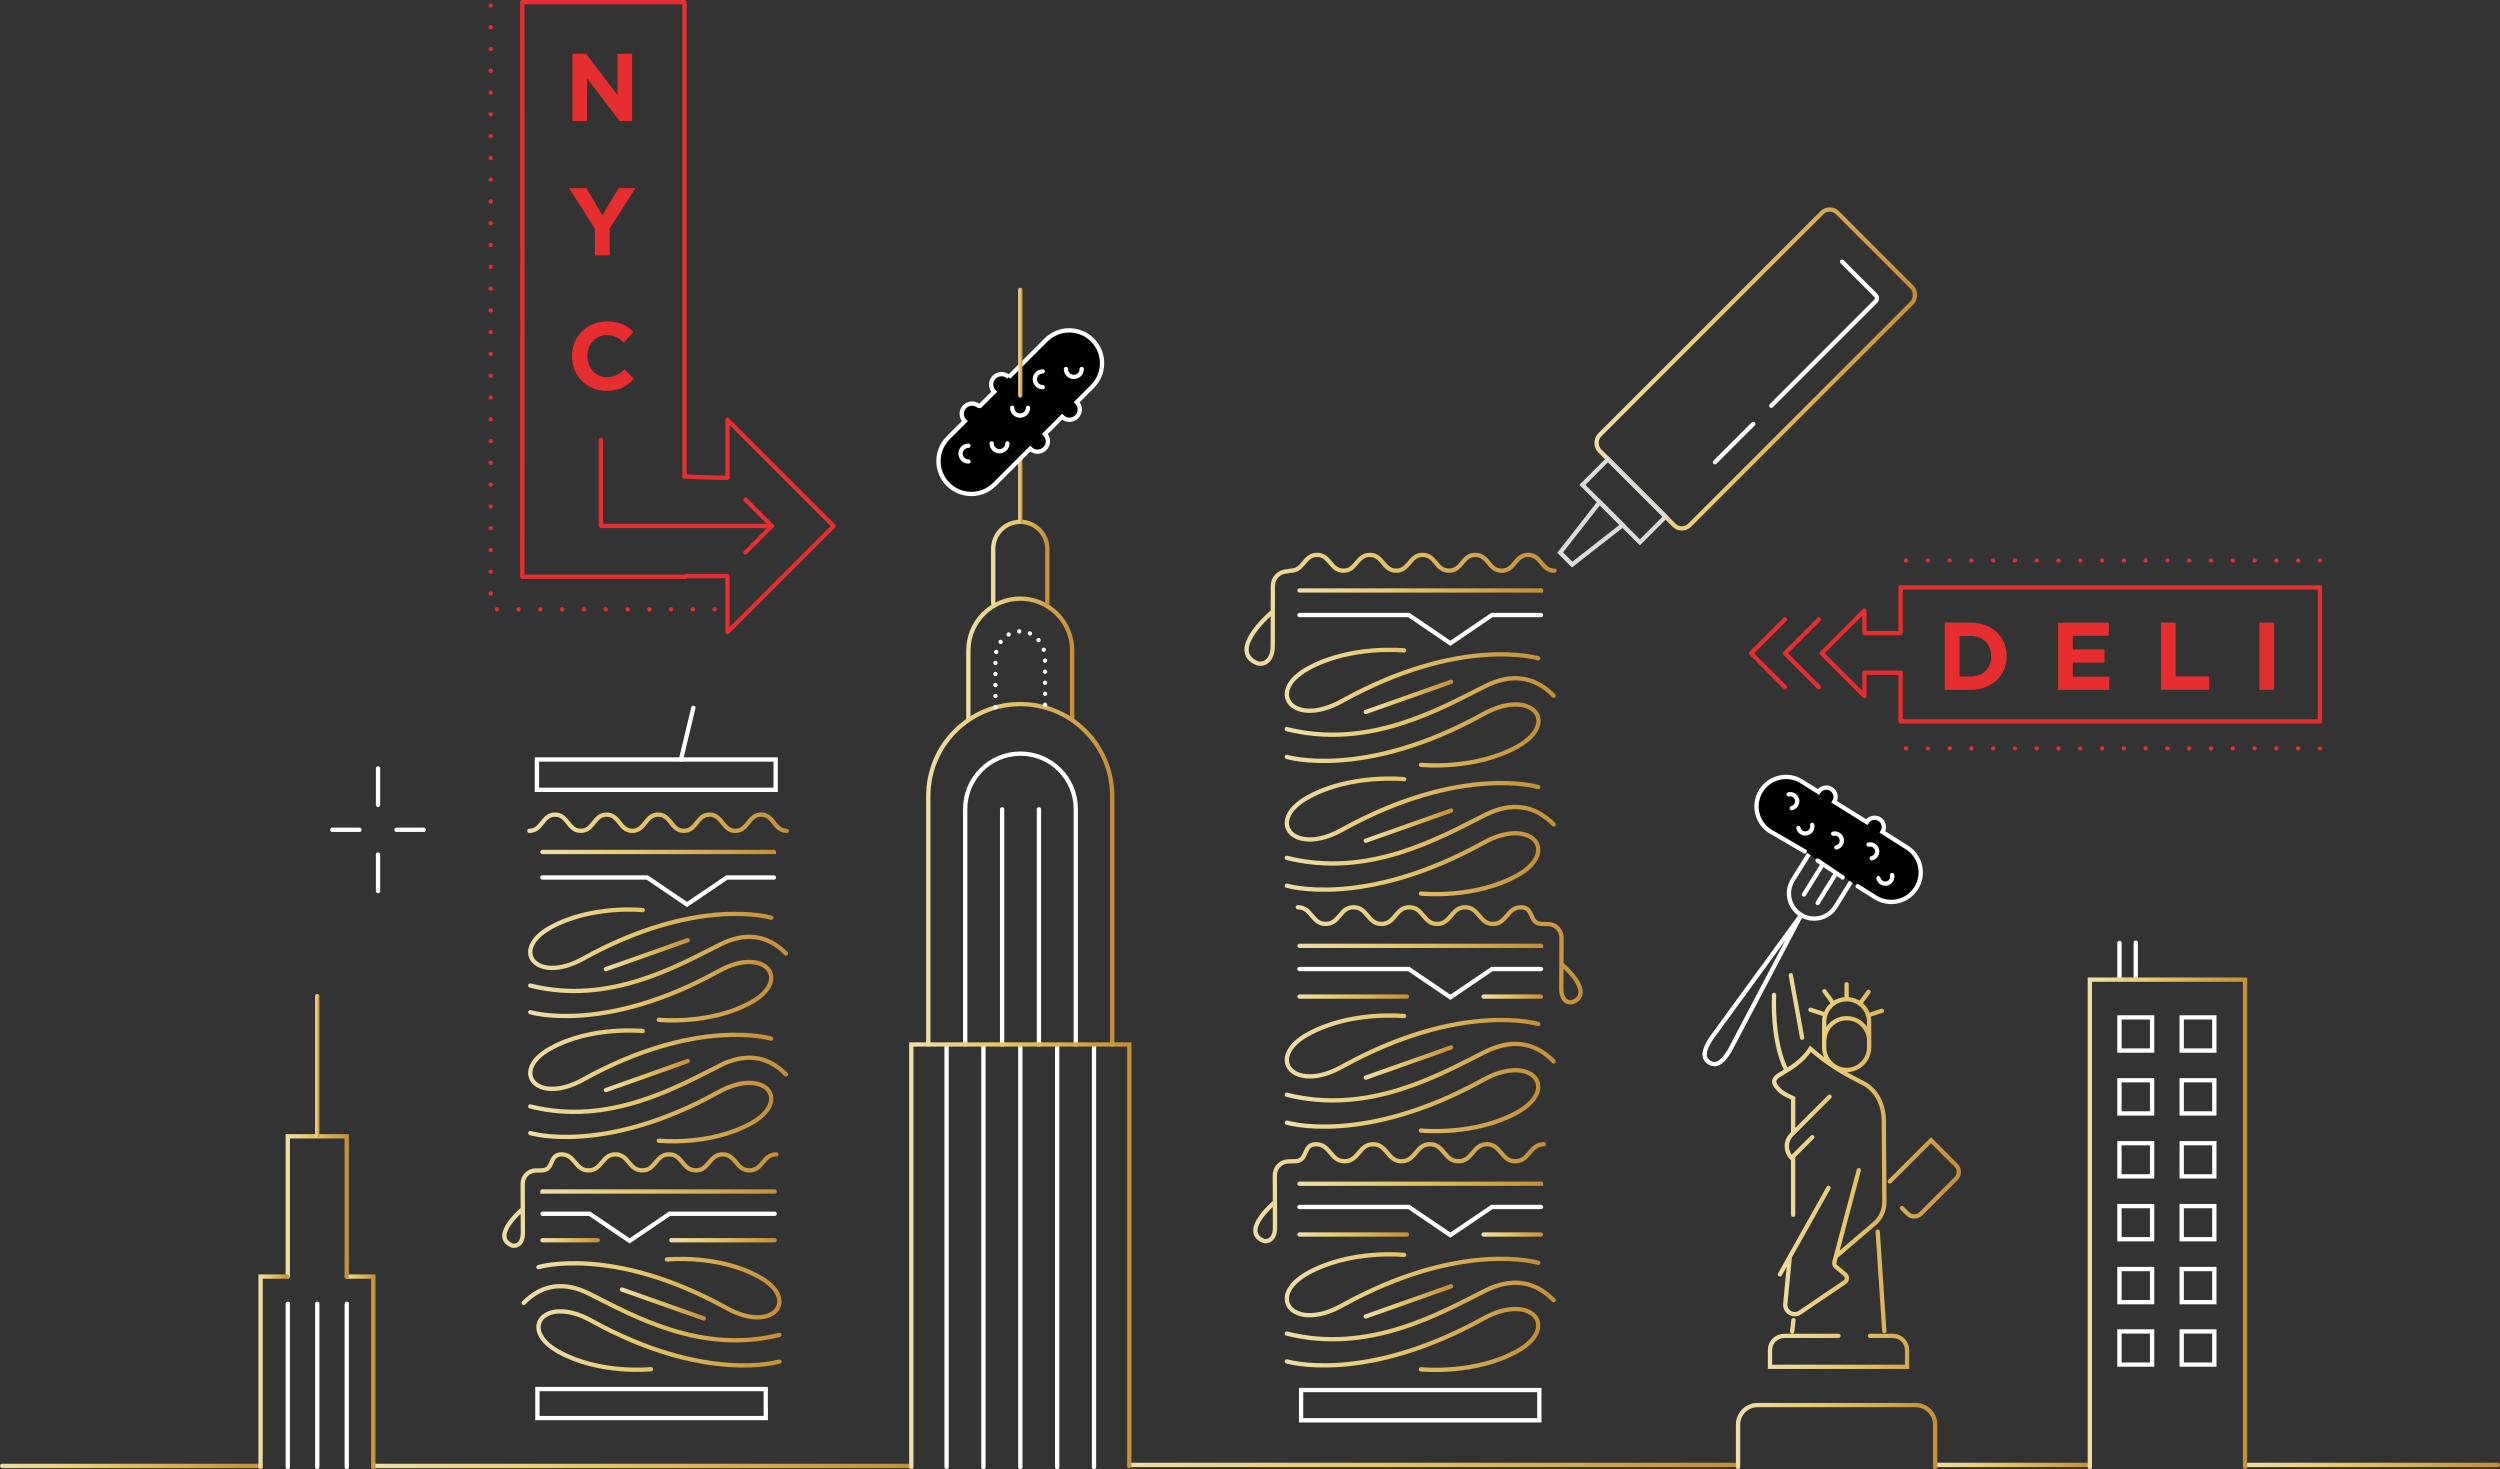 <svg viewBox="0 0 434.96 255.61" xmlns:xlink="http://www.w3.org/1999/xlink" xmlns="http://www.w3.org/2000/svg" id="Layer_2"><rect x="0" y="0" width="434.96" height="255.61" fill="#333333" stroke="none"/><defs><style>.cls-1{stroke:url(#CARNEGIE_GOLD);}.cls-1,.cls-2,.cls-3,.cls-4,.cls-5,.cls-6,.cls-7,.cls-8,.cls-9,.cls-10,.cls-11,.cls-12,.cls-13,.cls-14,.cls-15,.cls-16,.cls-17,.cls-18,.cls-19,.cls-20,.cls-21,.cls-22,.cls-23,.cls-24,.cls-25,.cls-26,.cls-27,.cls-28,.cls-29,.cls-30,.cls-31,.cls-32,.cls-33,.cls-34,.cls-35,.cls-36,.cls-37,.cls-38,.cls-39,.cls-40,.cls-41,.cls-42,.cls-43,.cls-44,.cls-45,.cls-46,.cls-47,.cls-48,.cls-49,.cls-50,.cls-51,.cls-52,.cls-53,.cls-54,.cls-55,.cls-56,.cls-57,.cls-58,.cls-59,.cls-60,.cls-61,.cls-62,.cls-63,.cls-64,.cls-65,.cls-66,.cls-67,.cls-68{fill:none;}.cls-1,.cls-2,.cls-3,.cls-4,.cls-5,.cls-6,.cls-7,.cls-8,.cls-9,.cls-10,.cls-11,.cls-12,.cls-13,.cls-14,.cls-15,.cls-16,.cls-17,.cls-18,.cls-19,.cls-20,.cls-21,.cls-22,.cls-23,.cls-24,.cls-25,.cls-26,.cls-27,.cls-28,.cls-29,.cls-30,.cls-31,.cls-32,.cls-33,.cls-34,.cls-35,.cls-36,.cls-37,.cls-38,.cls-39,.cls-40,.cls-41,.cls-42,.cls-43,.cls-44,.cls-45,.cls-46,.cls-47,.cls-48,.cls-49,.cls-50,.cls-51,.cls-52,.cls-53,.cls-54,.cls-55,.cls-56,.cls-57,.cls-58,.cls-59,.cls-60,.cls-61,.cls-62,.cls-63,.cls-64,.cls-65,.cls-66,.cls-67,.cls-68,.cls-69{stroke-linecap:round;stroke-width:.75px;}.cls-1,.cls-2,.cls-4,.cls-5,.cls-7,.cls-8,.cls-9,.cls-10,.cls-11,.cls-12,.cls-13,.cls-14,.cls-15,.cls-16,.cls-17,.cls-18,.cls-19,.cls-20,.cls-21,.cls-22,.cls-23,.cls-24,.cls-25,.cls-26,.cls-27,.cls-28,.cls-29,.cls-30,.cls-31,.cls-32,.cls-33,.cls-34,.cls-35,.cls-36,.cls-37,.cls-38,.cls-39,.cls-40,.cls-41,.cls-42,.cls-43,.cls-44,.cls-45,.cls-46,.cls-47,.cls-48,.cls-49,.cls-50,.cls-51,.cls-52,.cls-53,.cls-54,.cls-55,.cls-56,.cls-57,.cls-58,.cls-59,.cls-60,.cls-61,.cls-62,.cls-63,.cls-64,.cls-65,.cls-66,.cls-67,.cls-68,.cls-69{stroke-miterlimit:10;}.cls-2,.cls-5,.cls-69{stroke:#fff;}.cls-3{stroke-linejoin:round;}.cls-3,.cls-6{stroke:#e62d2f;}.cls-4{stroke:#dbdbdb;}.cls-5{stroke-dasharray:0 1.92 0 0;}.cls-70{fill:#e62d2f;}.cls-6{stroke-dasharray:0 3.79;stroke-linejoin:bevel;}.cls-7{stroke:url(#CARNEGIE_GOLD-34);}.cls-8{stroke:url(#CARNEGIE_GOLD-39);}.cls-9{stroke:url(#CARNEGIE_GOLD-36);}.cls-10{stroke:url(#CARNEGIE_GOLD-37);}.cls-11{stroke:url(#CARNEGIE_GOLD-35);}.cls-12{stroke:url(#CARNEGIE_GOLD-33);}.cls-13{stroke:url(#CARNEGIE_GOLD-32);}.cls-14{stroke:url(#CARNEGIE_GOLD-31);}.cls-15{stroke:url(#CARNEGIE_GOLD-38);}.cls-16{stroke:url(#CARNEGIE_GOLD-30);}.cls-17{stroke:url(#CARNEGIE_GOLD-12);}.cls-18{stroke:url(#CARNEGIE_GOLD-14);}.cls-19{stroke:url(#CARNEGIE_GOLD-13);}.cls-20{stroke:url(#CARNEGIE_GOLD-10);}.cls-21{stroke:url(#CARNEGIE_GOLD-19);}.cls-22{stroke:url(#CARNEGIE_GOLD-26);}.cls-23{stroke:url(#CARNEGIE_GOLD-22);}.cls-24{stroke:url(#CARNEGIE_GOLD-29);}.cls-25{stroke:url(#CARNEGIE_GOLD-11);}.cls-26{stroke:url(#CARNEGIE_GOLD-25);}.cls-27{stroke:url(#CARNEGIE_GOLD-28);}.cls-28{stroke:url(#CARNEGIE_GOLD-24);}.cls-29{stroke:url(#CARNEGIE_GOLD-27);}.cls-30{stroke:url(#CARNEGIE_GOLD-15);}.cls-31{stroke:url(#CARNEGIE_GOLD-16);}.cls-32{stroke:url(#CARNEGIE_GOLD-17);}.cls-33{stroke:url(#CARNEGIE_GOLD-18);}.cls-34{stroke:url(#CARNEGIE_GOLD-21);}.cls-35{stroke:url(#CARNEGIE_GOLD-20);}.cls-36{stroke:url(#CARNEGIE_GOLD-23);}.cls-37{stroke:url(#CARNEGIE_GOLD-60);}.cls-38{stroke:url(#CARNEGIE_GOLD-43);}.cls-39{stroke:url(#CARNEGIE_GOLD-46);}.cls-40{stroke:url(#CARNEGIE_GOLD-41);}.cls-41{stroke:url(#CARNEGIE_GOLD-57);}.cls-42{stroke:url(#CARNEGIE_GOLD-62);}.cls-43{stroke:url(#CARNEGIE_GOLD-61);}.cls-44{stroke:url(#CARNEGIE_GOLD-51);}.cls-45{stroke:url(#CARNEGIE_GOLD-63);}.cls-46{stroke:url(#CARNEGIE_GOLD-55);}.cls-47{stroke:url(#CARNEGIE_GOLD-52);}.cls-48{stroke:url(#CARNEGIE_GOLD-53);}.cls-49{stroke:url(#CARNEGIE_GOLD-56);}.cls-50{stroke:url(#CARNEGIE_GOLD-54);}.cls-51{stroke:url(#CARNEGIE_GOLD-44);}.cls-52{stroke:url(#CARNEGIE_GOLD-42);}.cls-53{stroke:url(#CARNEGIE_GOLD-45);}.cls-54{stroke:url(#CARNEGIE_GOLD-59);}.cls-55{stroke:url(#CARNEGIE_GOLD-49);}.cls-56{stroke:url(#CARNEGIE_GOLD-58);}.cls-57{stroke:url(#CARNEGIE_GOLD-50);}.cls-58{stroke:url(#CARNEGIE_GOLD-40);}.cls-59{stroke:url(#CARNEGIE_GOLD-47);}.cls-60{stroke:url(#CARNEGIE_GOLD-48);}.cls-61{stroke:url(#CARNEGIE_GOLD-6);}.cls-62{stroke:url(#CARNEGIE_GOLD-9);}.cls-63{stroke:url(#CARNEGIE_GOLD-5);}.cls-64{stroke:url(#CARNEGIE_GOLD-4);}.cls-65{stroke:url(#CARNEGIE_GOLD-8);}.cls-66{stroke:url(#CARNEGIE_GOLD-7);}.cls-67{stroke:url(#CARNEGIE_GOLD-2);}.cls-68{stroke:url(#CARNEGIE_GOLD-3);}</style><linearGradient gradientUnits="userSpaceOnUse" y2="254.87" x2="434.96" y1="254.87" x1="390.22" id="CARNEGIE_GOLD"><stop stop-color="#efdea8" offset="0"></stop><stop stop-color="#e8c96e" offset=".38"></stop><stop stop-color="#c48e38" offset="1"></stop></linearGradient><linearGradient xlink:href="#CARNEGIE_GOLD" y2="254.87" x2="363.97" y1="254.87" x1="336.33" id="CARNEGIE_GOLD-2"></linearGradient><linearGradient xlink:href="#CARNEGIE_GOLD" y2="254.87" x2="302.77" y1="254.87" x1="196.11" id="CARNEGIE_GOLD-3"></linearGradient><linearGradient xlink:href="#CARNEGIE_GOLD" y2="255.04" x2="158.93" y1="255.04" x1="64.57" id="CARNEGIE_GOLD-4"></linearGradient><linearGradient xlink:href="#CARNEGIE_GOLD" y2="255.04" x2="45.71" y1="255.04" x1="0" id="CARNEGIE_GOLD-5"></linearGradient><linearGradient xlink:href="#CARNEGIE_GOLD" y2="203.74" x2="341.17" y1="203.74" x1="307.58" id="CARNEGIE_GOLD-6"></linearGradient><linearGradient xlink:href="#CARNEGIE_GOLD" y2="249.85" x2="337.08" y1="249.85" x1="302.02" id="CARNEGIE_GOLD-7"></linearGradient><linearGradient xlink:href="#CARNEGIE_GOLD" gradientTransform="translate(566.87 -106.42) rotate(135)" y2="64.19" x2="333.6" y1="64.19" x1="277.36" id="CARNEGIE_GOLD-8"></linearGradient><linearGradient xlink:href="#CARNEGIE_GOLD" y2="212.83" x2="390.97" y1="212.83" x1="363.22" id="CARNEGIE_GOLD-9"></linearGradient><linearGradient xlink:href="#CARNEGIE_GOLD" y2="233.04" x2="268" y1="233.04" x1="223.51" id="CARNEGIE_GOLD-10"></linearGradient><linearGradient xlink:href="#CARNEGIE_GOLD" y2="223.52" x2="268" y1="223.52" x1="223.51" id="CARNEGIE_GOLD-11"></linearGradient><linearGradient xlink:href="#CARNEGIE_GOLD" y2="228.09" x2="270.68" y1="228.09" x1="223.51" id="CARNEGIE_GOLD-12"></linearGradient><linearGradient xlink:href="#CARNEGIE_GOLD" y2="226.41" x2="252.84" y1="226.41" x1="237.24" id="CARNEGIE_GOLD-13"></linearGradient><linearGradient xlink:href="#CARNEGIE_GOLD" y2="191.5" x2="268" y1="191.5" x1="223.51" id="CARNEGIE_GOLD-14"></linearGradient><linearGradient xlink:href="#CARNEGIE_GOLD" y2="181.98" x2="268" y1="181.98" x1="223.51" id="CARNEGIE_GOLD-15"></linearGradient><linearGradient xlink:href="#CARNEGIE_GOLD" y2="186.55" x2="270.68" y1="186.55" x1="223.51" id="CARNEGIE_GOLD-16"></linearGradient><linearGradient xlink:href="#CARNEGIE_GOLD" y2="184.87" x2="252.84" y1="184.87" x1="237.24" id="CARNEGIE_GOLD-17"></linearGradient><linearGradient xlink:href="#CARNEGIE_GOLD" y2="150.27" x2="268" y1="150.27" x1="223.51" id="CARNEGIE_GOLD-18"></linearGradient><linearGradient xlink:href="#CARNEGIE_GOLD" y2="140.75" x2="268" y1="140.75" x1="223.51" id="CARNEGIE_GOLD-19"></linearGradient><linearGradient xlink:href="#CARNEGIE_GOLD" y2="145.32" x2="270.68" y1="145.32" x1="223.51" id="CARNEGIE_GOLD-20"></linearGradient><linearGradient xlink:href="#CARNEGIE_GOLD" y2="143.64" x2="252.84" y1="143.64" x1="237.24" id="CARNEGIE_GOLD-21"></linearGradient><linearGradient xlink:href="#CARNEGIE_GOLD" y2="102.72" x2="268.48" y1="102.72" x1="225.71" id="CARNEGIE_GOLD-22"></linearGradient><linearGradient xlink:href="#CARNEGIE_GOLD" y2="127.88" x2="268" y1="127.88" x1="223.51" id="CARNEGIE_GOLD-23"></linearGradient><linearGradient xlink:href="#CARNEGIE_GOLD" y2="118.36" x2="268" y1="118.36" x1="223.51" id="CARNEGIE_GOLD-24"></linearGradient><linearGradient xlink:href="#CARNEGIE_GOLD" y2="122.92" x2="270.68" y1="122.92" x1="223.51" id="CARNEGIE_GOLD-25"></linearGradient><linearGradient xlink:href="#CARNEGIE_GOLD" y2="121.24" x2="252.84" y1="121.24" x1="237.24" id="CARNEGIE_GOLD-26"></linearGradient><linearGradient xlink:href="#CARNEGIE_GOLD" y2="205.94" x2="268.48" y1="205.94" x1="225.71" id="CARNEGIE_GOLD-27"></linearGradient><linearGradient xlink:href="#CARNEGIE_GOLD" y2="214.78" x2="245.16" y1="214.78" x1="225.71" id="CARNEGIE_GOLD-28"></linearGradient><linearGradient xlink:href="#CARNEGIE_GOLD" y2="214.78" x2="268.48" y1="214.78" x1="257.74" id="CARNEGIE_GOLD-29"></linearGradient><linearGradient xlink:href="#CARNEGIE_GOLD" y2="207.51" x2="268.96" y1="207.51" x1="218.04" id="CARNEGIE_GOLD-30"></linearGradient><linearGradient xlink:href="#CARNEGIE_GOLD" y2="164.55" x2="268.48" y1="164.55" x1="225.71" id="CARNEGIE_GOLD-31"></linearGradient><linearGradient xlink:href="#CARNEGIE_GOLD" y2="173.39" x2="245.16" y1="173.39" x1="225.71" id="CARNEGIE_GOLD-32"></linearGradient><linearGradient xlink:href="#CARNEGIE_GOLD" y2="173.39" x2="268.48" y1="173.39" x1="257.74" id="CARNEGIE_GOLD-33"></linearGradient><linearGradient xlink:href="#CARNEGIE_GOLD" gradientTransform="translate(-4487.61) rotate(-180) scale(1 -1)" y2="166.13" x2="-4763" y1="166.13" x1="-4713.04" id="CARNEGIE_GOLD-34"></linearGradient><linearGradient xlink:href="#CARNEGIE_GOLD" y2="106.01" x2="270.83" y1="106.01" x1="216.51" id="CARNEGIE_GOLD-35"></linearGradient><linearGradient xlink:href="#CARNEGIE_GOLD" y2="114.67" x2="186.93" y1="114.67" x1="168.11" id="CARNEGIE_GOLD-36"></linearGradient><linearGradient xlink:href="#CARNEGIE_GOLD" y2="97.87" x2="182.61" y1="97.87" x1="172.43" id="CARNEGIE_GOLD-37"></linearGradient><linearGradient xlink:href="#CARNEGIE_GOLD" y2="152.1" x2="193.9" y1="152.1" x1="161.14" id="CARNEGIE_GOLD-38"></linearGradient><linearGradient xlink:href="#CARNEGIE_GOLD" y2="81.61" x2="177.89" y1="81.61" x1="177.14" id="CARNEGIE_GOLD-39"></linearGradient><linearGradient xlink:href="#CARNEGIE_GOLD" y2="218.47" x2="196.86" y1="218.47" x1="158.18" id="CARNEGIE_GOLD-40"></linearGradient><linearGradient xlink:href="#CARNEGIE_GOLD" y2="238.67" x2="65.32" y1="238.67" x1="59.95" id="CARNEGIE_GOLD-41"></linearGradient><linearGradient xlink:href="#CARNEGIE_GOLD" y2="209.88" x2="60.7" y1="209.88" x1="49.7" id="CARNEGIE_GOLD-42"></linearGradient><linearGradient xlink:href="#CARNEGIE_GOLD" y2="185.48" x2="55.57" y1="185.48" x1="54.82" id="CARNEGIE_GOLD-43"></linearGradient><linearGradient xlink:href="#CARNEGIE_GOLD" y2="238.67" x2="50.28" y1="238.67" x1="44.96" id="CARNEGIE_GOLD-44"></linearGradient><linearGradient xlink:href="#CARNEGIE_GOLD" gradientTransform="translate(-6207.04) rotate(-180) scale(1 -1)" y2="233.23" x2="-6343.03" y1="233.23" x1="-6300.35" id="CARNEGIE_GOLD-45"></linearGradient><linearGradient xlink:href="#CARNEGIE_GOLD" gradientTransform="translate(-6207.04) rotate(-180) scale(1 -1)" y2="224.11" x2="-6343.03" y1="224.11" x1="-6300.35" id="CARNEGIE_GOLD-46"></linearGradient><linearGradient xlink:href="#CARNEGIE_GOLD" gradientTransform="translate(-6207.04) rotate(-180) scale(1 -1)" y2="228.49" x2="-6343.03" y1="228.49" x1="-6297.78" id="CARNEGIE_GOLD-47"></linearGradient><linearGradient xlink:href="#CARNEGIE_GOLD" gradientTransform="translate(-6207.04) rotate(-180) scale(1 -1)" y2="226.88" x2="-6329.87" y1="226.88" x1="-6314.88" id="CARNEGIE_GOLD-48"></linearGradient><linearGradient xlink:href="#CARNEGIE_GOLD" gradientTransform="translate(19.22)" y2="172.45" x2="115.33" y1="172.45" x1="72.66" id="CARNEGIE_GOLD-49"></linearGradient><linearGradient xlink:href="#CARNEGIE_GOLD" gradientTransform="translate(19.22)" y2="163.32" x2="115.33" y1="163.32" x1="72.66" id="CARNEGIE_GOLD-50"></linearGradient><linearGradient xlink:href="#CARNEGIE_GOLD" gradientTransform="translate(19.22)" y2="167.7" x2="117.9" y1="167.7" x1="72.66" id="CARNEGIE_GOLD-51"></linearGradient><linearGradient xlink:href="#CARNEGIE_GOLD" gradientTransform="translate(19.22)" y2="166.09" x2="100.8" y1="166.09" x1="85.82" id="CARNEGIE_GOLD-52"></linearGradient><linearGradient xlink:href="#CARNEGIE_GOLD" gradientTransform="translate(19.22)" y2="193.49" x2="115.33" y1="193.49" x1="72.66" id="CARNEGIE_GOLD-53"></linearGradient><linearGradient xlink:href="#CARNEGIE_GOLD" gradientTransform="translate(19.22)" y2="184.36" x2="115.33" y1="184.36" x1="72.66" id="CARNEGIE_GOLD-54"></linearGradient><linearGradient xlink:href="#CARNEGIE_GOLD" gradientTransform="translate(19.22)" y2="188.74" x2="117.9" y1="188.74" x1="72.66" id="CARNEGIE_GOLD-55"></linearGradient><linearGradient xlink:href="#CARNEGIE_GOLD" gradientTransform="translate(19.22)" y2="187.13" x2="100.8" y1="187.13" x1="85.82" id="CARNEGIE_GOLD-56"></linearGradient><linearGradient xlink:href="#CARNEGIE_GOLD" gradientTransform="translate(19.22)" y2="143.14" x2="118.04" y1="143.14" x1="72.52" id="CARNEGIE_GOLD-57"></linearGradient><linearGradient xlink:href="#CARNEGIE_GOLD" gradientTransform="translate(19.22)" y2="148.21" x2="115.79" y1="148.21" x1="74.77" id="CARNEGIE_GOLD-58"></linearGradient><linearGradient xlink:href="#CARNEGIE_GOLD" gradientTransform="translate(-6207.04) rotate(-180) scale(1 -1)" y2="207.28" x2="-6342.2" y1="207.28" x1="-6301.06" id="CARNEGIE_GOLD-59"></linearGradient><linearGradient xlink:href="#CARNEGIE_GOLD" gradientTransform="translate(-6207.04) rotate(-180) scale(1 -1)" y2="215.78" x2="-6342.2" y1="215.78" x1="-6323.47" id="CARNEGIE_GOLD-60"></linearGradient><linearGradient xlink:href="#CARNEGIE_GOLD" gradientTransform="translate(-6207.04) rotate(-180) scale(1 -1)" y2="215.78" x2="-6311.41" y1="215.78" x1="-6301.06" id="CARNEGIE_GOLD-61"></linearGradient><linearGradient xlink:href="#CARNEGIE_GOLD" gradientTransform="translate(-1719.43)" y2="208.8" x2="1854.86" y1="208.8" x1="1806.8" id="CARNEGIE_GOLD-62"></linearGradient><linearGradient xlink:href="#CARNEGIE_GOLD" y2="59.62" x2="177.89" y1="59.62" x1="177.14" id="CARNEGIE_GOLD-63"></linearGradient></defs><g id="ART"><line y2="254.87" x2="434.59" y1="254.87" x1="390.6" class="cls-1"></line><line y2="254.87" x2="363.6" y1="254.87" x1="336.7" class="cls-67"></line><path d="M196.48,254.87c1.06,0,104.76,0,105.91,0" class="cls-68"></path><line y2="255.04" x2="158.55" y1="255.04" x1="64.95" class="cls-64"></line><line y2="255.04" x2=".38" y1="255.04" x1="45.34" class="cls-63"></line><path d="M325.35,232.42h3.98c1.36,0,2.47,1.11,2.47,2.47v2.91s-23.85,0-23.85,0v-2.91c0-1.36,1.11-2.47,2.47-2.47h9.45M318.32,190.8l-6.61,6.61c-1.11,1.11-1.11,2.92,0,4.04h0s3.6-3.6,3.6-3.6M326.69,214.28l1.15,17.3M311.81,231.64l.23-1.95M311.37,218.9l-.76,8.01c-.07,1.34,1.4,2.2,2.53,1.47l7.81-5.3c.45-.29.51-.92.13-1.29l-1.69-1.42c-.22-.21-.3-.52-.23-.81l4.24-15.97M309.68,221.73l8.45-15.06M311.98,211.35v-9.94M319.45,218.59l6.72-5.74c1.07-.94,1.68-2.29,1.68-3.71l-.1-14.29c-.06-2.66-1.24-5.22-3.62-6.42-3.76-1.9-6.29-3.45-9.14-5.95-1.46,2.32-3.76,3.53-5.37,4.51s-.8,1.84-.11,2.59,2.47,1.49,2.47,1.49v6.09M330.91,210.18l.98.98c.64.64,1.69.64,2.33,0l6.1-6.1c.64-.64.64-1.69,0-2.33l-4.35-4.35-7.17,7.17M325.2,182.24v-4.48c0-2.16-1.75-3.91-3.91-3.91h0c-2.16,0-3.91,1.75-3.91,3.91v4.48c0,2.16,1.75,3.91,3.91,3.91h0c2.16,0,3.91-1.75,3.91-3.91ZM325.2,181.05c0-2.16-1.75-3.9-3.9-3.9h0c-2.16,0-3.9,1.75-3.9,3.9M308.66,173.09s-.47,7.78,2.09,13M311.57,169.67s1.36,7.49,1.97,10.87M321.28,171.25v2.59M317.42,172.45l1.52,2.09M314.99,175.68l2.46.8M324.96,176.66l2.46-.8M325.1,172.56l-1.52,2.09" class="cls-61"></path><path d="M302.39,255.23v-7.37c0-1.88,1.52-3.4,3.4-3.4h27.5c1.88,0,3.4,1.52,3.4,3.4v7.37" class="cls-66"></path><path d="M313.37,159.19l-12.46,23.65c-1.04,1.67-2.14,2.87-3.52,2.01s-.8-2.38.23-4.05l15.74-21.59" class="cls-2"></path><path d="M324.56,149.35l-5.21,8.4c-1.27,2.05-3.97,2.69-6.03,1.41h0c-2.05-1.27-2.69-3.97-1.41-6.03l5.21-8.4" class="cls-2"></path><line y2="155.63" x2="313.86" y1="146.3" x1="319.65" class="cls-2"></line><line y2="157.11" x2="316.24" y1="147.78" x1="322.03" class="cls-2"></line><path d="M323.2,154.19s3.19,2,3.12,1.95c2.4,1.51,5.57.78,7.07-1.62h0c1.51-2.4.78-5.57-1.62-7.07l-4.25-2.7c.47-.76.25-1.75-.51-2.23-.76-.47-1.75-.25-2.23.51l-5.66-3.52c.47-.76.25-1.75-.51-2.23s-1.75-.25-2.23.51l-2.92-1.83c-2.4-1.51-5.57-.78-7.07,1.62h0c-1.51,2.4-.78,5.57,1.62,7.07,0,0,6.31,3.68,6.21,3.61" class="cls-69"></path><path d="M316.23,149.72s4.62,3.11,4.53,3.05" class="cls-69"></path><path d="M326.81,152.79c.15.66.81,1.07,1.47.92s1.07-.81.92-1.47" class="cls-2"></path><path d="M325.65,149.33c.66-.15,1.07-.81.92-1.47s-.81-1.07-1.47-.92" class="cls-2"></path><path d="M312.9,144.06c.15.66.81,1.07,1.47.92s1.07-.81.92-1.47" class="cls-2"></path><path d="M311.74,140.6c.66-.15,1.07-.81.92-1.47s-.81-1.07-1.47-.92" class="cls-2"></path><path d="M319.5,147.44c.66-.15,1.07-.81.92-1.47s-.81-1.07-1.47-.92" class="cls-2"></path><rect transform="translate(476.09 325.59) rotate(-135)" ry="1.92" rx="1.92" height="58.55" width="22.17" y="34.92" x="294.39" class="cls-65"></rect><rect transform="translate(420.72 348.52) rotate(-135)" height="6.32" width="14.14" y="83.97" x="275.47" class="cls-4"></rect><polygon points="271.44 96.14 273.53 98.23 282.31 91.36 278.31 87.36 271.44 96.14" class="cls-4"></polygon><path d="M308.17,70.59l18.17-18.17c.29-.29.29-.75,0-1.04l-5.85-5.85" class="cls-2"></path><line y2="80.41" x2="298.38" y1="73.75" x1="305.04" class="cls-2"></line><polyline points="310.56 119.57 304.66 113.66 310.56 107.76" class="cls-3"></polyline><polyline points="316.46 119.57 310.56 113.66 316.46 107.76" class="cls-3"></polyline><path d="M330.67,110.16v-7.97h72.96s0,23.33,0,23.33h-72.96v-8.48c-1.54,0-4.72,0-6.28,0v4.06l-7.44-7.44,7.44-7.44v3.93h6.28Z" class="cls-3"></path><line y2="130.2" x2="330.67" y1="130.2" x1="403.63" class="cls-6"></line><line y2="97.51" x2="330.67" y1="97.51" x1="403.63" class="cls-6"></line><path d="M338.36,108.33h4.56c3.67,0,6.21,2.52,6.21,5.81v.03c0,3.29-2.54,5.84-6.21,5.84h-4.56v-11.69ZM340.93,110.65v7.04h1.99c2.1,0,3.52-1.42,3.52-3.49v-.03c0-2.07-1.42-3.52-3.52-3.52h-1.99Z" class="cls-70"></path><path d="M358.09,108.33h8.81v2.29h-6.26v2.37h5.51v2.29h-5.51v2.45h6.34v2.29h-8.9v-11.69Z" class="cls-70"></path><path d="M375.96,108.33h2.57v9.35h5.83v2.34h-8.4v-11.69Z" class="cls-70"></path><path d="M393.1,108.33h2.57v11.69h-2.57v-11.69Z" class="cls-70"></path><rect height="5.77" width="5.68" y="177.01" x="368.75" class="cls-2"></rect><rect height="5.77" width="5.68" y="198.9" x="368.75" class="cls-2"></rect><rect height="5.77" width="5.68" y="220.79" x="368.75" class="cls-2"></rect><rect height="5.77" width="5.68" y="231.65" x="368.75" class="cls-2"></rect><rect height="5.77" width="5.68" y="177.01" x="379.58" class="cls-2"></rect><rect height="5.77" width="5.68" y="198.9" x="379.58" class="cls-2"></rect><rect height="5.77" width="5.68" y="220.79" x="379.58" class="cls-2"></rect><rect height="5.77" width="5.68" y="187.95" x="379.58" class="cls-2"></rect><rect height="5.77" width="5.68" y="209.84" x="379.58" class="cls-2"></rect><rect height="5.77" width="5.68" y="187.95" x="368.75" class="cls-2"></rect><rect height="5.77" width="5.68" y="209.84" x="368.75" class="cls-2"></rect><rect height="5.77" width="5.68" y="231.65" x="379.58" class="cls-2"></rect><line y2="164.05" x2="368.75" y1="170.36" x1="368.75" class="cls-2"></line><line y2="164.01" x2="371.59" y1="170.32" x1="371.59" class="cls-2"></line><polyline points="363.6 255.23 363.6 170.44 390.6 170.44 390.6 255.23" class="cls-62"></polyline><path d="M247.22,238.24s9.35.98,16.82-3.2c7.36-4.13,2.42-10.28-5.95-5.64-20.8,11.53-34.2,7.46-34.2,7.46" class="cls-20"></path><path d="M244.3,218.33s-9.35-.98-16.82,3.2c-7.36,4.13-2.42,10.28,5.95,5.64,20.8-11.53,34.2-7.46,34.2-7.46" class="cls-25"></path><path d="M223.88,232.02c14.22,3.58,26.55-3.46,34.48-7.45,4.51-2.27,8.58-1.81,11.95,1.64" class="cls-17"></path><line y2="223.79" x2="252.47" y1="229.04" x1="237.62" class="cls-19"></line><rect transform="translate(494.19 488.95) rotate(180)" height="5.27" width="41.45" y="241.84" x="226.37" class="cls-2"></rect><path d="M247.22,196.7s9.35.98,16.82-3.2c7.36-4.13,2.42-10.28-5.95-5.64-20.8,11.53-34.2,7.46-34.2,7.46" class="cls-18"></path><path d="M244.3,176.78s-9.35-.98-16.82,3.2c-7.36,4.13-2.42,10.28,5.95,5.64,20.8-11.53,34.2-7.46,34.2-7.46" class="cls-30"></path><path d="M223.88,190.47c14.22,3.58,26.55-3.46,34.48-7.45,4.51-2.27,8.58-1.81,11.95,1.64" class="cls-31"></path><line y2="182.24" x2="252.47" y1="187.49" x1="237.62" class="cls-32"></line><path d="M247.22,155.47s9.35.98,16.82-3.2c7.36-4.13,2.42-10.28-5.95-5.64-20.8,11.53-34.2,7.46-34.2,7.46" class="cls-33"></path><path d="M244.3,135.56s-9.35-.98-16.82,3.2c-7.36,4.13-2.42,10.28,5.95,5.64,20.8-11.53,34.2-7.46,34.2-7.46" class="cls-21"></path><path d="M223.88,149.25c14.22,3.58,26.55-3.46,34.48-7.45,4.51-2.27,8.58-1.81,11.95,1.64" class="cls-35"></path><line y2="141.02" x2="252.47" y1="146.27" x1="237.62" class="cls-34"></line><polyline points="226.09 102.73 268.1 102.73 268.1 102.7" class="cls-23"></polyline><path d="M247.22,133.07s9.35.98,16.82-3.2,2.42-10.28-5.95-5.64c-20.8,11.53-34.2,7.46-34.2,7.46" class="cls-36"></path><path d="M244.3,113.16s-9.35-.98-16.82,3.2c-7.36,4.13-2.42,10.28,5.95,5.64,20.8-11.53,34.2-7.46,34.2-7.46" class="cls-28"></path><path d="M223.88,126.85c14.22,3.58,26.55-3.46,34.48-7.45,4.51-2.27,8.58-1.81,11.95,1.64" class="cls-26"></path><line y2="118.62" x2="252.47" y1="123.87" x1="237.62" class="cls-22"></line><polyline points="268.1 107.01 259.57 107.01 252.34 111.92 245.12 107.01 226.09 107.01" class="cls-2"></polyline><polyline points="226.09 205.95 268.1 205.95 268.1 205.92" class="cls-29"></polyline><polyline points="268.1 209.99 259.57 209.99 252.34 214.89 245.12 209.99 226.09 209.99" class="cls-2"></polyline><line y2="214.78" x2="226.09" y1="214.78" x1="244.79" class="cls-27"></line><line y2="214.78" x2="258.12" y1="214.78" x1="268.1" class="cls-24"></line><path d="M268.59,199.08c-2.47,0-2.47,2.96-4.95,2.96-2.47,0-2.47-2.96-4.95-2.96-2.47,0-2.47,2.96-4.95,2.96-2.47,0-2.47-2.96-4.95-2.96-2.47,0-2.47,2.96-4.95,2.96-2.47,0-2.47-2.96-4.95-2.96-2.47,0-2.47,2.96-4.95,2.96-2.48,0-2.48-2.96-4.95-2.96-2.48,0-1.27,2.96-3.74,2.96l-1.08.02c-1.32.02-2.37,1.1-2.37,2.41,0,0,.03,7.01.03,9.1,0,2.3-1.48,2.54-2.05,2.3-3.99-1.7,2.01-6.71,2.01-6.71" class="cls-16"></path><polyline points="226.09 164.56 268.1 164.56 268.1 164.54" class="cls-14"></polyline><polyline points="268.1 168.6 259.57 168.6 252.34 173.51 245.12 168.6 226.09 168.6" class="cls-2"></polyline><line y2="173.39" x2="226.09" y1="173.39" x1="244.79" class="cls-13"></line><line y2="173.39" x2="258.12" y1="173.39" x1="268.1" class="cls-12"></line><path d="M225.8,157.85c2.43,0,2.43,2.9,4.85,2.9,2.43,0,2.43-2.9,4.85-2.9s2.43,2.9,4.85,2.9c2.43,0,2.43-2.9,4.85-2.9,2.43,0,2.43,2.9,4.85,2.9s2.43-2.9,4.86-2.9c2.43,0,2.43,2.9,4.85,2.9,2.43,0,2.43-2.9,4.86-2.9s1.24,2.9,3.67,2.9l1.06.02c1.29.02,2.33,1.08,2.33,2.37,0,0-.03,6.88-.03,8.93,0,2.26,1.45,2.49,2.01,2.26,3.92-1.67-1.97-6.58-1.97-6.58" class="cls-7"></path><path d="M221.4,106.43s-8.01,6.68-2.69,8.95c.76.32,2.73,0,2.73-3.07l.02-10.38c0-1.4,1.13-2.53,2.53-2.53h0l.57-.11c2.3,0,2.3-2.75,4.59-2.75s2.3,2.75,4.59,2.75c2.29,0,2.29-2.75,4.59-2.75,2.29,0,2.29,2.75,4.59,2.75,2.29,0,2.29-2.75,4.59-2.75s2.29,2.75,4.59,2.75,2.29-2.75,4.59-2.75c2.29,0,2.29,2.75,4.59,2.75,2.29,0,2.29-2.75,4.59-2.75,2.29,0,2.29,2.75,4.59,2.75" class="cls-11"></path><line y2="140.04" x2="65.77" y1="133.7" x1="65.77" class="cls-2"></line><line y2="155.03" x2="65.77" y1="148.69" x1="65.77" class="cls-2"></line><line y2="144.37" x2="68.99" y1="144.37" x1="73.72" class="cls-2"></line><line y2="144.37" x2="57.82" y1="144.37" x1="62.54" class="cls-2"></line><polyline points="85.38 .94 85.38 106 126.56 106" class="cls-6"></polyline><path d="M119.09,82.88s3.59.24,7.48.25v-10.07l18.46,18.46-18.46,18.46v-9.76h-7.17" class="cls-3"></path><path d="M119.26,100.35h-28.39c.02-8.52.02-90.79,0-99.97h28.22s0,82.52,0,82.52" class="cls-3"></path><path d="M99.6,9.36h2.37l5.48,7.2v-7.2h2.54v11.69h-2.19l-5.66-7.43v7.43h-2.54v-11.69Z" class="cls-70"></path><path d="M103.5,39.81l-4.49-7.08h3l2.79,4.69,2.84-4.69h2.92l-4.49,7.03v4.66h-2.57v-4.61Z" class="cls-70"></path><path d="M99.51,61.99v-.03c0-3.32,2.5-6.04,6.09-6.04,2.2,0,3.52.73,4.61,1.8l-1.64,1.89c-.9-.82-1.82-1.32-2.99-1.32-1.97,0-3.39,1.64-3.39,3.64v.03c0,2,1.39,3.67,3.39,3.67,1.34,0,2.15-.53,3.07-1.37l1.64,1.65c-1.2,1.29-2.54,2.09-4.79,2.09-3.44,0-5.99-2.65-5.99-6.01Z" class="cls-70"></path><polyline points="129.71 86.93 134.29 91.51 129.71 96.1" class="cls-3"></polyline><polyline points="134.29 91.51 104.55 91.51 104.55 76.53" class="cls-3"></polyline><path d="M168.48,125.19v-12.01c0-4.99,4.04-9.03,9.03-9.03h0c4.99,0,9.03,4.04,9.03,9.03v12.01" class="cls-9"></path><path d="M172.8,104.96v-9.46c0-2.6,2.11-4.71,4.71-4.71h0c2.6,0,4.71,2.11,4.71,4.71v9.46" class="cls-10"></path><path d="M161.51,181.72v-43.22c0-8.84,7.16-16,16-16h0c8.84,0,16,7.16,16,16v43.22" class="cls-15"></path><path d="M167.93,181.72v-40.98c0-5.32,4.31-9.62,9.62-9.62h0c5.32,0,9.62,4.31,9.62,9.62v40.98" class="cls-2"></path><line y2="181.72" x2="180.76" y1="140.81" x1="180.76" class="cls-2"></line><line y2="181.72" x2="174.35" y1="140.81" x1="174.35" class="cls-2"></line><line y2="72.43" x2="177.52" y1="90.78" x1="177.52" class="cls-8"></line><line y2="255.23" x2="183.93" y1="181.94" x1="183.93" class="cls-2"></line><line y2="255.23" x2="177.52" y1="181.94" x1="177.52" class="cls-2"></line><line y2="255.23" x2="171.1" y1="181.94" x1="171.1" class="cls-2"></line><line y2="255.23" x2="164.69" y1="181.94" x1="164.69" class="cls-2"></line><line y2="255.23" x2="190.34" y1="181.94" x1="190.34" class="cls-2"></line><path d="M173.19,123.02v-8.44c0-2.62,1.94-4.74,4.32-4.74h0c2.39,0,4.32,2.12,4.32,4.74v8.44" class="cls-5"></path><polyline points="158.55 255.23 158.55 181.72 196.48 181.72 196.48 255.08" class="cls-58"></polyline><polyline points="60.33 222.1 64.95 222.1 64.95 239.12 64.95 255.23" class="cls-40"></polyline><line y2="255.23" x2="60.33" y1="226.84" x1="60.33" class="cls-2"></line><line y2="255.23" x2="55.2" y1="226.84" x1="55.2" class="cls-2"></line><line y2="255.23" x2="50.07" y1="226.84" x1="50.07" class="cls-2"></line><polyline points="50.07 222.07 50.07 197.7 60.33 197.7 60.33 222.07" class="cls-52"></polyline><line y2="173.29" x2="55.2" y1="197.66" x1="55.2" class="cls-38"></line><polyline points="49.91 222.1 45.34 222.1 45.34 255.23" class="cls-51"></polyline><path d="M113.25,238.22s-8.97.94-16.12-3.07c-7.06-3.96-2.32-9.85,5.7-5.41,19.94,11.06,32.78,7.15,32.78,7.15" class="cls-53"></path><path d="M116.04,219.13s8.97-.94,16.12,3.07c7.06,3.96,2.32,9.85-5.7,5.41-19.94-11.06-32.78-7.15-32.78-7.15" class="cls-39"></path><path d="M135.61,232.25c-13.63,3.43-25.45-3.32-33.04-7.14-4.32-2.17-8.22-1.73-11.45,1.57" class="cls-59"></path><line y2="224.36" x2="108.21" y1="229.39" x1="122.45" class="cls-60"></line><rect height="5.05" width="39.73" y="241.67" x="93.5" class="cls-2"></rect><path d="M114.62,177.43s8.97.94,16.12-3.07c7.06-3.96,2.32-9.85-5.7-5.41-19.94,11.06-32.78,7.15-32.78,7.15" class="cls-55"></path><path d="M111.82,158.34s-8.97-.94-16.12,3.07c-7.06,3.96-2.32,9.85,5.7,5.41,19.94-11.06,32.78-7.15,32.78-7.15" class="cls-57"></path><path d="M92.26,171.47c13.63,3.43,25.45-3.32,33.04-7.14,4.32-2.17,8.22-1.73,11.45,1.57" class="cls-44"></path><line y2="163.58" x2="119.65" y1="168.61" x1="105.42" class="cls-47"></line><path d="M114.62,198.47s8.97.94,16.12-3.07c7.06-3.96,2.32-9.85-5.7-5.41-19.94,11.06-32.78,7.15-32.78,7.15" class="cls-48"></path><path d="M111.82,179.38s-8.97-.94-16.12,3.07c-7.06,3.96-2.32,9.85,5.7,5.41,19.94-11.06,32.78-7.15,32.78-7.15" class="cls-50"></path><path d="M92.26,192.5c13.63,3.43,25.45-3.32,33.04-7.14,4.32-2.17,8.22-1.73,11.45,1.57" class="cls-46"></path><line y2="184.61" x2="119.65" y1="189.65" x1="105.42" class="cls-49"></line><path d="M136.89,144.55c-2.24,0-2.24-2.82-4.47-2.82s-2.24,2.82-4.48,2.82-2.24-2.82-4.48-2.82-2.24,2.82-4.48,2.82-2.24-2.82-4.48-2.82-2.24,2.82-4.48,2.82-2.24-2.82-4.48-2.82-2.24,2.82-4.48,2.82-2.24-2.82-4.48-2.82c-2.24,0-2.24,2.82-4.48,2.82" class="cls-41"></path><polyline points="94.37 148.23 134.64 148.23 134.64 148.2" class="cls-56"></polyline><polyline points="134.64 152.67 126.46 152.67 119.53 157.37 112.61 152.67 94.37 152.67" class="cls-2"></polyline><rect height="5.28" width="41.53" y="132.14" x="93.42" class="cls-2"></rect><line y2="123.15" x2="120.63" y1="132.14" x1="118.48" class="cls-2"></line><polyline points="134.78 207.3 94.39 207.3 94.39 207.27" class="cls-54"></polyline><polyline points="94.39 211.18 102.59 211.18 109.54 215.89 116.49 211.18 134.78 211.18" class="cls-2"></polyline><line y2="215.78" x2="134.78" y1="215.78" x1="116.81" class="cls-37"></line><line y2="215.78" x2="103.99" y1="215.78" x1="94.39" class="cls-43"></line><path d="M135.06,200.84c-2.33,0-2.33,2.79-4.67,2.79-2.33,0-2.33-2.79-4.67-2.79s-2.33,2.79-4.66,2.79c-2.33,0-2.33-2.79-4.66-2.79-2.33,0-2.33,2.79-4.67,2.79-2.33,0-2.33-2.79-4.67-2.79-2.33,0-2.33,2.79-4.67,2.79s-2.33-2.79-4.67-2.79c-2.33,0-1.2,2.79-3.53,2.79l-1.01.02c-1.24.02-2.24,1.03-2.24,2.28,0,0,.03,6.61.03,8.58,0,2.17-1.4,2.4-1.93,2.17-3.76-1.6,1.9-6.33,1.9-6.33" class="cls-42"></path><path d="M190.07,67.23c2.23-2.23,2.23-5.85,0-8.08h0c-2.23-2.23-5.85-2.23-8.08,0,0,0-6.56,6.56-6.47,6.47-.7-.7-1.84-.7-2.55,0-.7.7-.7,1.84,0,2.55,0,0-2.65,2.65-2.57,2.57-.7-.7-1.84-.7-2.55,0s-.7,1.84,0,2.55c0,0-2.97,2.97-2.9,2.9-2.23,2.23-2.23,5.85,0,8.08h0c2.23,2.23,5.85,2.23,8.08,0l6.21-6.21c.7.7,1.84.7,2.55,0s.7-1.84,0-2.55l3-3c.7.7,1.84.7,2.55,0s.7-1.84,0-2.55l2.71-2.71Z" class="cls-69"></path><path d="M168.49,77.55c-.76,0-1.37.61-1.37,1.37,0,.76.61,1.37,1.37,1.37" class="cls-2"></path><path d="M172.53,77.14c0,.76.61,1.37,1.37,1.37s1.37-.61,1.37-1.37" class="cls-2"></path><path d="M181.42,64.62c-.76,0-1.37.61-1.37,1.37,0,.76.61,1.37,1.37,1.37" class="cls-2"></path><path d="M185.46,64.21c0,.76.61,1.37,1.37,1.37s1.37-.61,1.37-1.37" class="cls-2"></path><path d="M176.11,70.94c0,.76.61,1.37,1.37,1.37s1.37-.61,1.37-1.37" class="cls-2"></path><line y2="50.44" x2="177.52" y1="68.8" x1="177.52" class="cls-45"></line></g></svg>